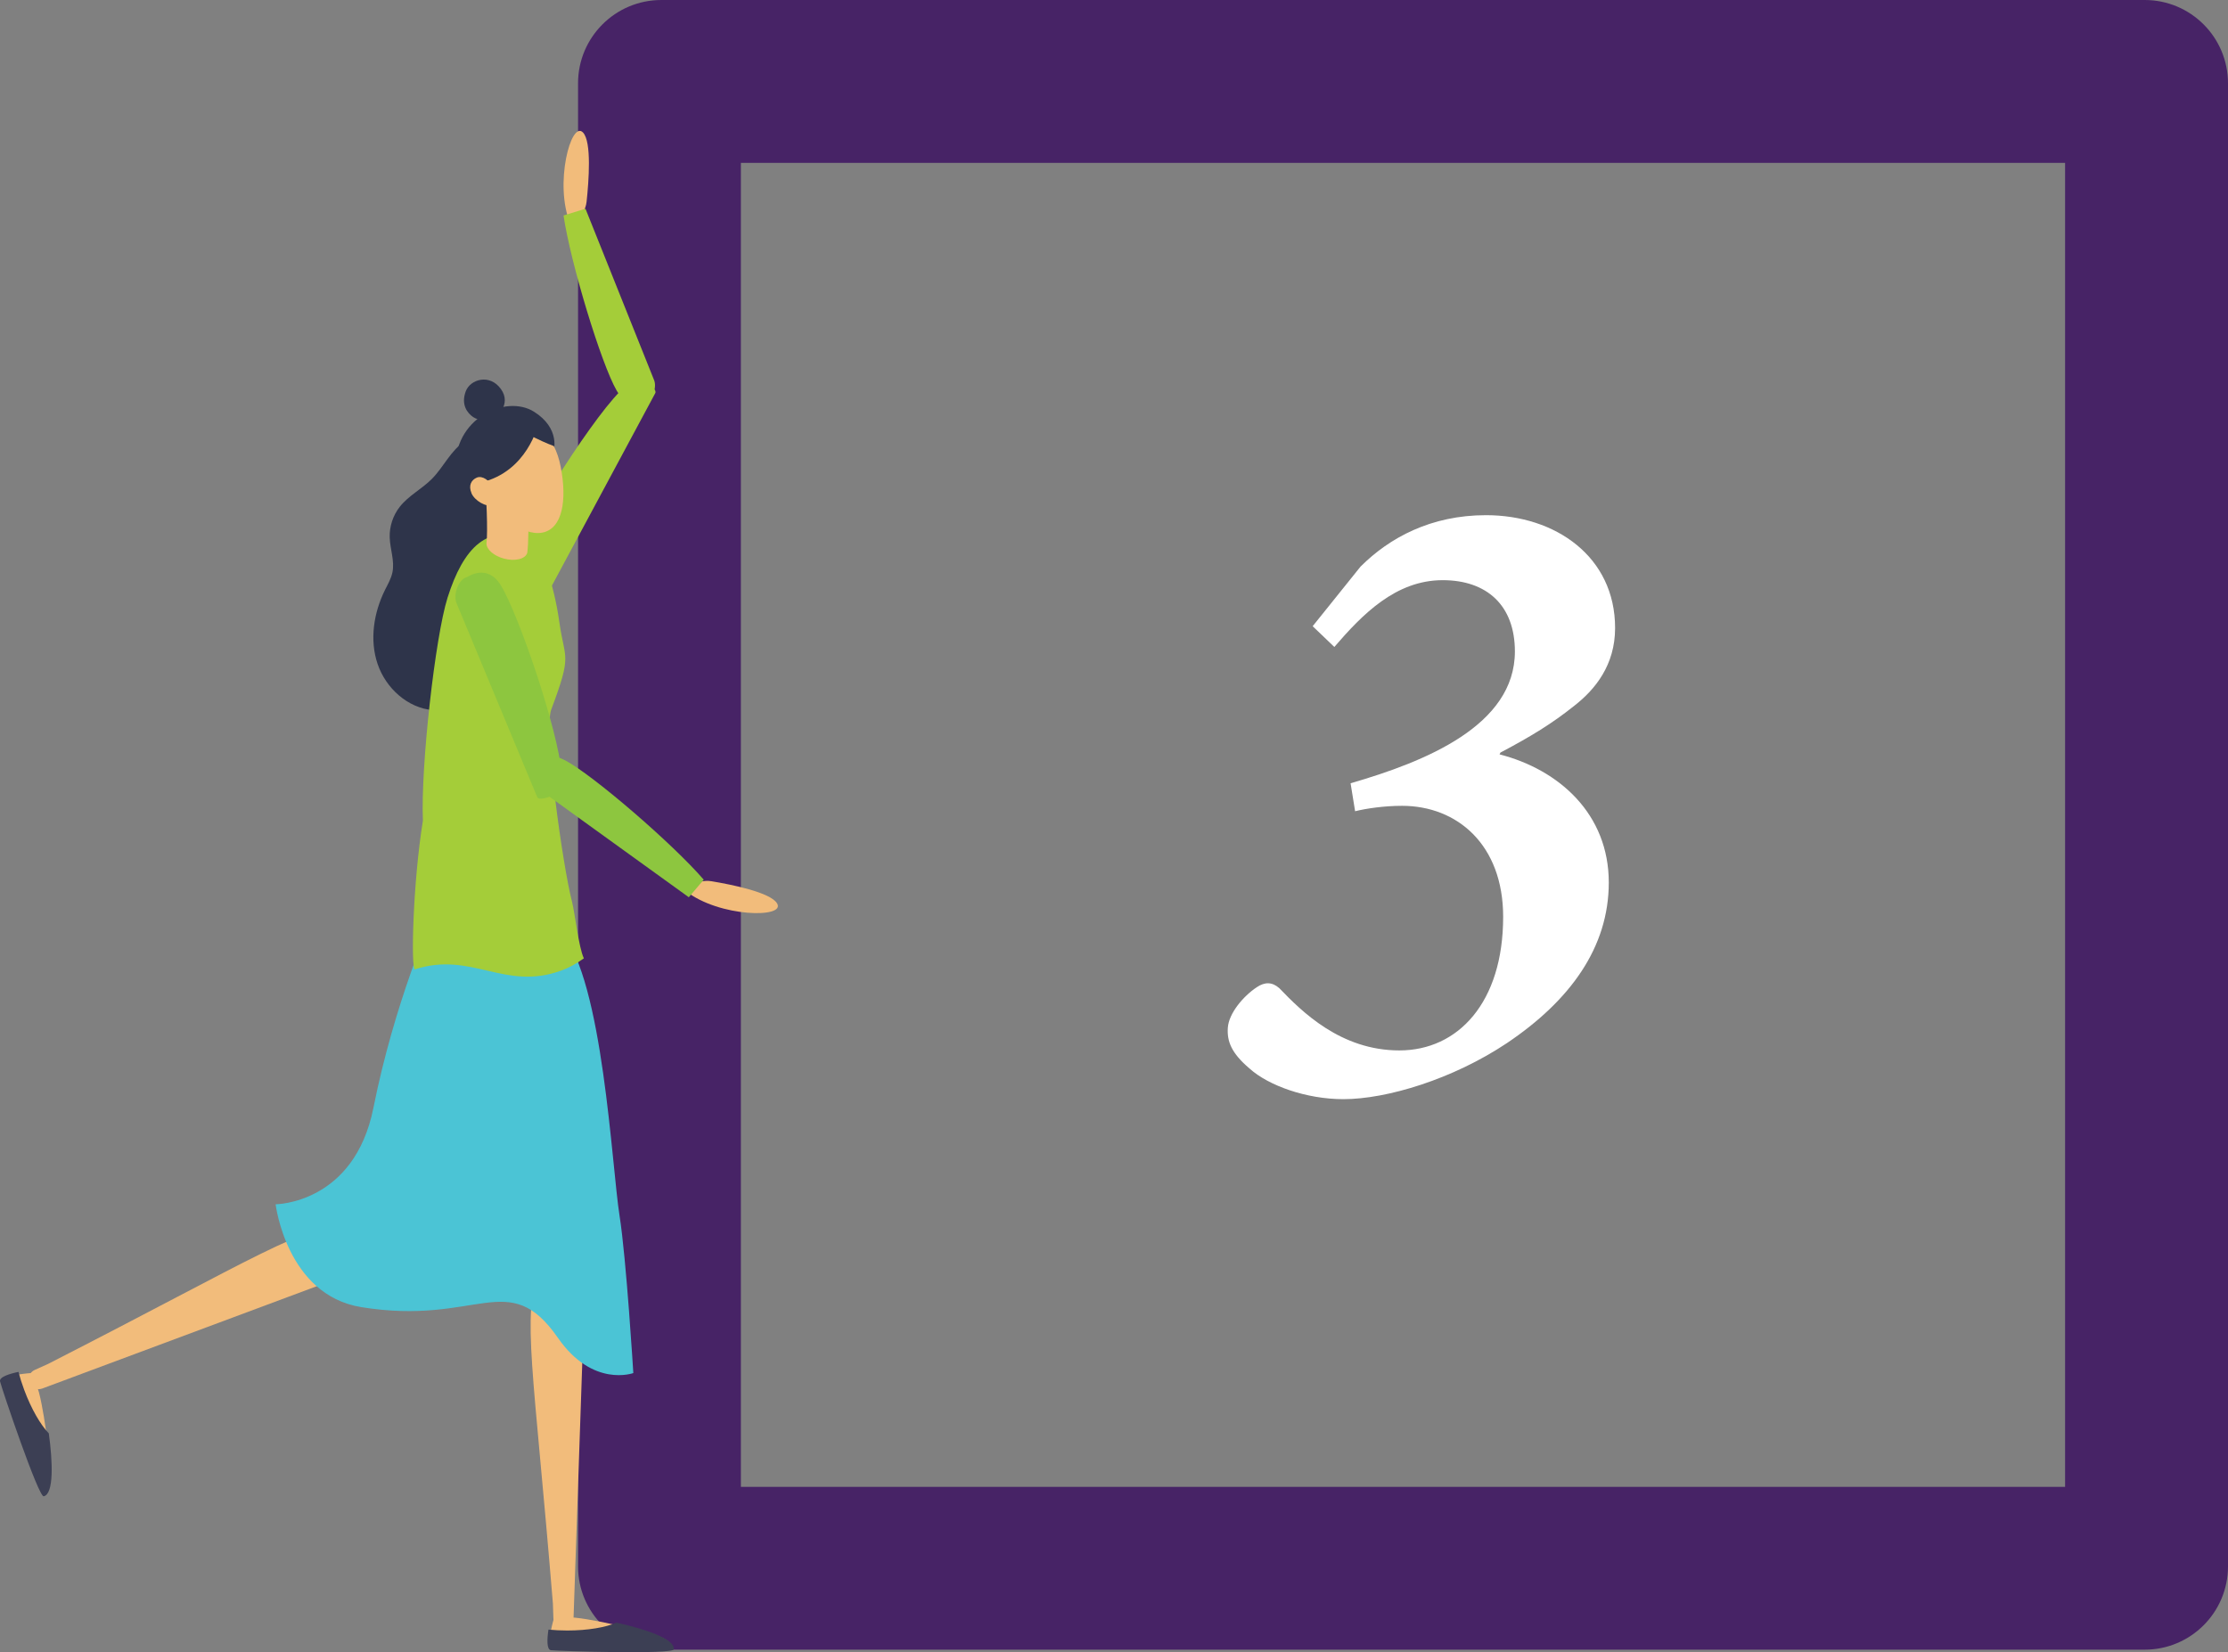 <?xml version="1.0" encoding="UTF-8"?><svg id="Layer_2" xmlns="http://www.w3.org/2000/svg" viewBox="0 0 320.84 237.95"><rect x="0" y="0" width="320.84" height="237.95" fill="#808080" stroke="none"/><defs><style>.cls-1{fill:#fff;}.cls-2{fill:#f2bc7b;}.cls-3{fill:#8dc63f;}.cls-4{fill:#a4cd39;}.cls-5{fill:#d9ae94;}.cls-6{fill:#2e344a;}.cls-7{fill:#3c3f54;}.cls-8{fill:#472366;}.cls-9{fill:#4bc4d5;}</style></defs><g id="Layer_3"><path class="cls-8" d="m83.24,12v213.6c0,6.63,5.37,12,12,12h213.6c6.63,0,12-5.37,12-12V12c0-6.63-5.37-12-12-12H95.24c-6.63,0-12,5.37-12,12Zm214.15,202.15H106.69V23.46h190.69v190.69Z"/><path class="cls-1" d="m195.92,81.61c4.16-4.16,10.14-7.41,18.07-7.41,10.01,0,18.59,5.98,18.59,16.25,0,5.33-2.86,8.84-5.85,11.18-3.25,2.6-6.24,4.42-10.66,6.76l-.13.26c8.58,2.21,15.73,8.58,15.73,18.46,0,9.36-5.59,17.03-14.69,23.14-7.8,5.2-17.29,8.06-23.53,8.06-5.33,0-10.79-1.95-13.52-4.42-2.6-2.21-3.25-3.9-3.12-5.85.13-2.08,2.21-4.55,4.16-5.85,1.17-.78,2.21-.78,3.25.13,3.25,3.38,8.84,8.97,17.29,8.97s14.95-6.89,14.95-19.24c0-10.4-6.63-15.99-14.56-15.99-2.6,0-5.2.39-6.76.78l-.65-4.03c10.79-3.12,23.66-8.32,23.66-18.98,0-6.63-4.03-10.27-10.4-10.27-6.76,0-11.57,4.94-15.6,9.62l-3.12-2.99,6.89-8.58Z"/><path class="cls-2" d="m79.79,232.99s-1.08,3.68-.43,3.89,15.78.86,16.86.22c1.08-.65-2.16-1.73-2.16-1.73,0,0-7.13-1.95-11.24-2.38,0,0-3.03-.22-3.03,0Z"/><path class="cls-7" d="m88.8,233.7c-1.57.69-4.17,1.14-7.12,1.14-.94,0-1.85-.05-2.7-.13-.2,1.33-.28,2.89.36,2.97,1.14.13,17.6.63,17.69-.13.19-1.51-4.22-2.95-8.24-3.84Z"/><path class="cls-2" d="m77.69,183.04c.86-1.73,1.84-2.59,3.46-2.59,1.77,0,3.19,1.47,3.13,3.24l-1.69,49.41c-.03.78-.67,1.4-1.45,1.4s-1.42-.62-1.45-1.4l-.07-2.14c-2.77-33.82-4.54-41.65-1.94-47.92Z"/><path class="cls-5" d="m72.61,139.33c1.23-5.79,4.32-6.77,6.46-6.69.14-.03.29-.05.44-.07,1.77-.12,3.29,1.25,3.35,3.02l1.71,49.41c.03.78-.57,1.44-1.35,1.49-.26.02-.51-.04-.73-.14-1.77-.48-3.16-1.89-3.57-3.71-2.18-9.49-7.91-35.78-6.31-43.31Z"/><path class="cls-2" d="m50.49,176.38c1.93.14,3.1.72,3.72,2.21.68,1.64-.14,3.51-1.8,4.13l-46.33,17.27c-.73.27-1.55-.08-1.84-.8-.3-.72.03-1.55.74-1.87l1.95-.88c30.21-15.45,36.78-20.07,43.57-20.06Z"/><path class="cls-5" d="m63.35,134.37c3.65-4.66,6.86-4.18,8.75-3.17.14.04.28.08.42.14,1.64.67,2.4,2.57,1.68,4.18l-20.2,45.13c-.32.71-1.14,1.04-1.87.75-.24-.1-.44-.26-.59-.45-1.38-1.21-2-3.09-1.58-4.91,2.22-9.48,8.64-35.61,13.38-41.67Z"/><path class="cls-2" d="m4.56,197.75s-3.82.27-3.8.95c.02.68,4.69,15.09,5.68,15.88.98.79.87-2.63.87-2.63,0,0-.66-7.37-1.69-11.37,0,0-.85-2.91-1.06-2.84Z"/><path class="cls-7" d="m7.03,206.45c-1.19-1.23-2.52-3.51-3.55-6.28-.33-.88-.6-1.75-.82-2.58-1.32.28-2.81.74-2.65,1.38.27,1.12,5.54,16.71,6.29,16.54,1.48-.35,1.29-4.99.73-9.06Z"/><path class="cls-9" d="m62.15,132.38s-5.35,12-8.37,27.15c-2.76,13.88-14.09,13.92-14.09,13.92,0,0,1.56,13.05,12.31,14.81,16.84,2.75,21.22-5.82,28.35,4.44,5.01,7.21,10.85,5.06,10.85,5.06,0,0-1.01-16.53-1.98-22.64-1.14-7.22-2.38-33.94-8.35-40.78-5.97-6.84-18.72-1.95-18.72-1.95Z"/><path class="cls-6" d="m75.38,64.67c5.04,4.61,5.48,16.13-1.15,19.56-.62.32-1.3.58-1.8,1.08-.78.78-.97,1.96-1.01,3.06-.09,2.48.35,5-.24,7.41-.94,3.85-4.84,6.81-8.8,6.5-3.66-.28-6.82-3.16-8-6.64-1.18-3.47-.57-7.38,1.06-10.67.41-.82.88-1.62,1.07-2.52.35-1.66-.34-3.35-.39-5.05-.05-1.58.48-3.18,1.46-4.42,1.27-1.61,3.19-2.56,4.63-4.02,1.69-1.71,2.7-4.09,4.72-5.39,2.57-1.65,6.19-.96,8.44,1.1Z"/><path class="cls-2" d="m82.68,31.86c1-.6,1.66-1.64,1.79-2.8.32-2.98.75-8.62-.51-9.97-1.73-1.85-4.19,7.48-1.84,13.11l.57-.34Z"/><path class="cls-4" d="m81.15,31.03c1.01,6.86,5.44,21.41,7.65,25.22,1.83,3.16,3.72,2,3.81,1.98,1.09-.27,2.04-2.15,1.61-3.41l-9.91-24.76-3.17.98Z"/><path class="cls-4" d="m59.76,139.61c-.61.2-.32-12.4,1.14-21.42-.33-7.81,1.77-26.47,3.55-32.11,2.24-7.1,5.79-10.98,11.69-8.15,1.86.89,3.62,6.12,4.41,11.68.78,5.56,1.89,4.44-1.17,12.59-1.09,2.9,1.65,22.52,3,27.7.39,1.49.95,6.56,1.7,8.13-1.08.77-2.1,1.34-3.29,1.77-8.15,2.96-12.87-2.83-21.03-.19Z"/><path class="cls-4" d="m72.52,82.75c-1.38,3.83,2.02,4.59,2.11,4.65.99.71,3.21-.16,3.98-1.44l15.72-29.28c.3-.45-.43-.95-.87-1.27-.15-.1-.31-.16-.48-.18-1.21-.36-2.77.21-3.68,1.13-4.72,4.76-14.99,21.41-16.79,26.39Z"/><path class="cls-2" d="m99.26,127.89c.85-.8,2.03-1.16,3.18-.97,2.96.49,8.5,1.61,9.46,3.19,1.32,2.17-8.34,2.01-13.12-1.76l.48-.46Z"/><path class="cls-3" d="m72.1,84.27c-1.96-3.17-4.76-1.17-4.86-1.15-1.18.3-1.98,2.39-1.53,3.67l11.63,27.96c.14.47,1,.24,1.52.1.17-.04.33-.13.45-.24,1.06-.66,1.65-2.1,1.56-3.27-.47-6.09-6.21-22.95-8.77-27.07Z"/><path class="cls-3" d="m101.35,126.71c-4.53-5.25-16.07-15.17-19.97-17.2-3.24-1.68-4.21.3-4.28.37-.78.81-.57,2.9.46,3.74l21.63,15.61,2.15-2.53Z"/><path class="cls-6" d="m71.45,75.52s-5.52-2.12-5.85-7.72c-.44-7.52,7.23-11.06,11.3-8.5,3.75,2.36,3.03,5.59,2.57,6.38-.46.79-8.02,9.84-8.02,9.84Z"/><path class="cls-2" d="m69.81,68.41l6.03-.43c.06.83.48,8.68.09,11.63-.25.9-1.76,1.28-3.37.84-1.45-.39-2.49-1.31-2.51-2.15h0c.23-1.77-.03-7.01-.23-9.89Z"/><path class="cls-2" d="m70.23,69.29c.91,4.76,4.97,7.98,7.87,7.42,2.91-.56,3.57-4.68,2.65-9.44-.91-4.76-3.73-6.72-6.64-6.17-2.91.56-4.8,3.43-3.89,8.19Z"/><path class="cls-6" d="m77.64,60.6s-1.21,6.37-7.13,8.52c-3.05,1.11-4.02-3.7-4.02-3.7l3.02-4.55s2.46-1.93,4.33-1.72c.16.02,3.8,1.46,3.8,1.46Z"/><path class="cls-6" d="m79.79,64.26s-5.3-1.94-6.08-3.79c-.78-1.85,1.95-1.61,1.95-1.61,0,0,3.51,1.31,4.13,5.4Z"/><path class="cls-6" d="m71.33,60.15s2.42-1.85.81-4.11-4.42-1.42-5.07.32c-.72,1.93.24,3.14,1.05,3.7.81.56,2.25.64,3.22.08Z"/><path class="cls-2" d="m67.89,71.03c.47,1.11,2.17,2.05,2.98,1.71.8-.34.62-1.32.15-2.43-.47-1.11-1.56-1.86-2.36-1.52-.8.34-1.23,1.14-.76,2.24Z"/></g></svg>